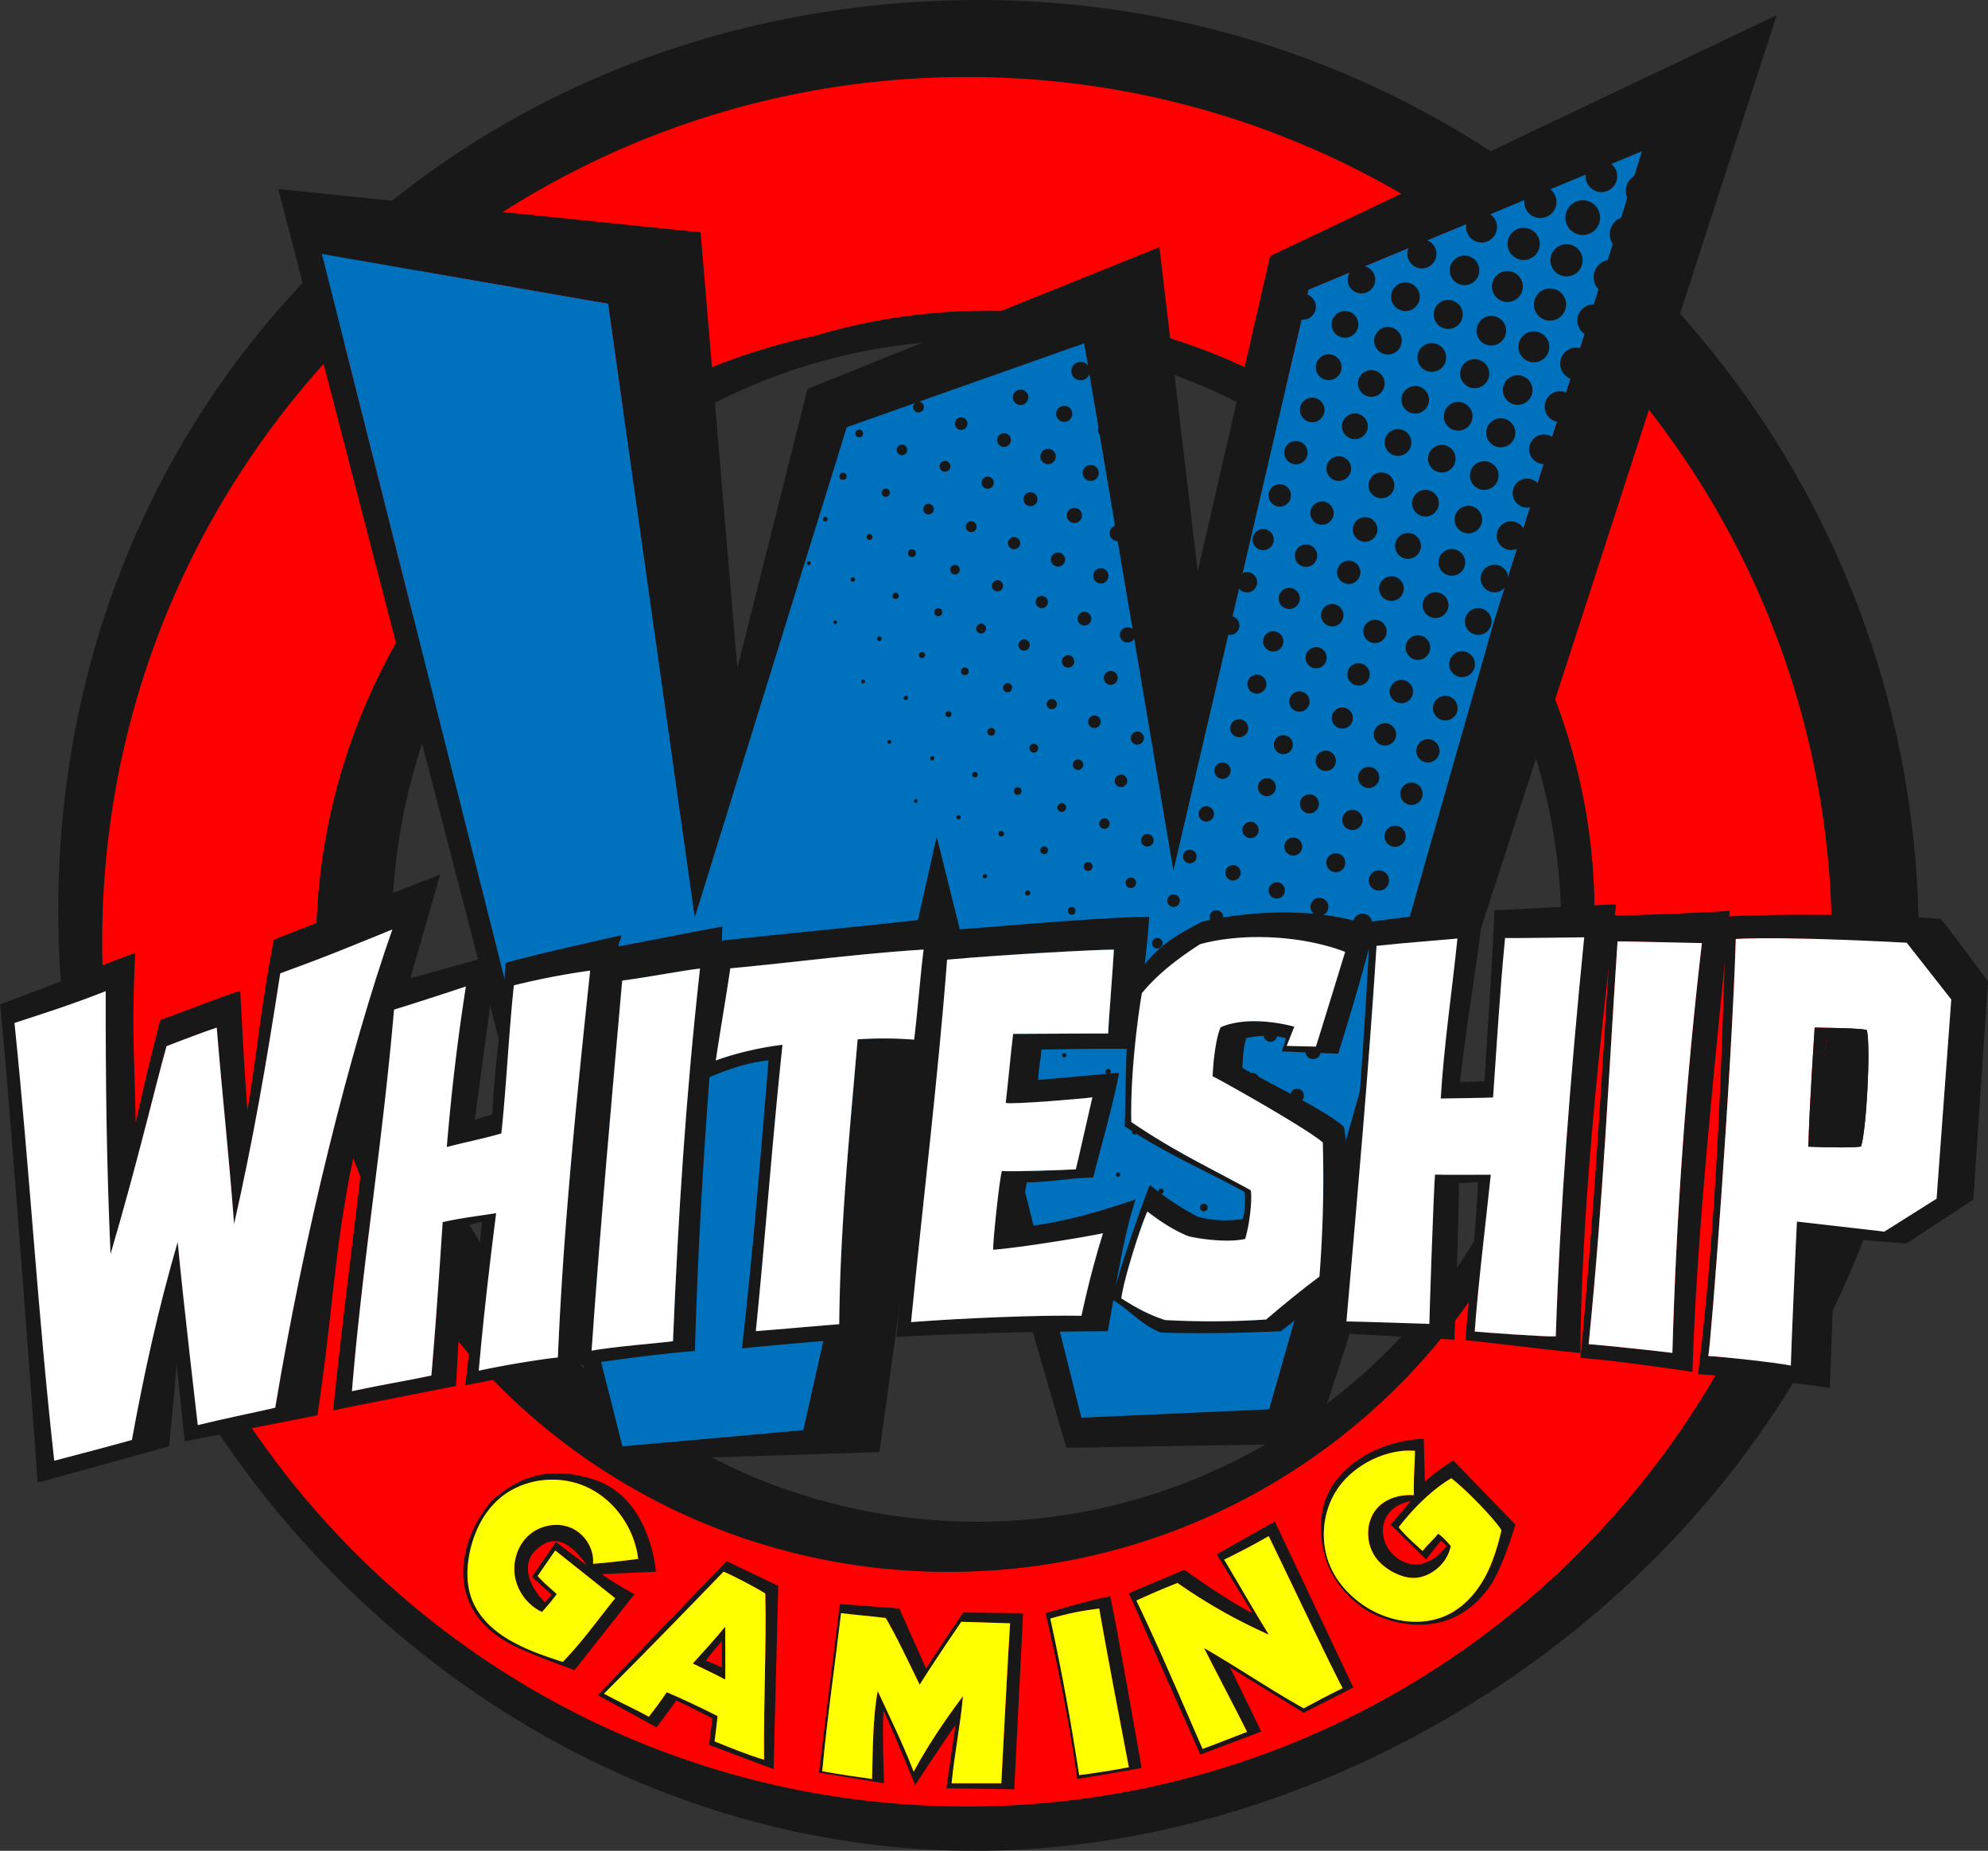 <svg xmlns="http://www.w3.org/2000/svg" viewBox="0 0 2500.8 2328.48"><rect x="0" y="0" width="2500.8" height="2328.48" fill="#333333" stroke="none"/><defs><style>.cls-1{fill:#181818;}.cls-2{fill:red;}.cls-3{fill:#0071bc;}.cls-4{fill:none;}.cls-5{fill:#fff;}.cls-6{fill:#ff0;}</style></defs><g id="Layer_2" data-name="Layer 2"><g id="Layer_1-2" data-name="Layer 1"><path class="cls-1" d="M1231.89,0C579.24,0,73.23,493.7,73.23,1146.35S624.31,2345.18,1255,2328.09c567.79-15.39,1158.66-493.7,1158.66-1146.35S1884.54,0,1231.89,0ZM1216.5,2272.69c-600.83,0-1087.88-487-1087.88-1087.87S615.67,96.94,1216.5,96.94,2304.38,584,2304.38,1184.82,1817.32,2272.69,1216.5,2272.69Z"/><path class="cls-2" d="M1216.5,96.94C615.67,96.94,128.62,584,128.62,1184.82S615.67,2272.69,1216.5,2272.69s1087.88-487,1087.88-1087.87S1817.32,96.94,1216.5,96.94Zm733.79,1336.18c-103.45,315.58-403.72,544.4-757,544.4-438.64,0-795.52-352.74-795.52-786.29,0-376.45,269.06-692,627.09-768.54a764.5,764.5,0,0,1,757.61,190.37,755.15,755.15,0,0,1,167.83,820.06Z"/><path class="cls-1" d="M1945.81,853.93A762.4,762.4,0,0,0,1243.43,391.1a764,764,0,0,0-218.58,31.59c-358,76.58-627.09,392.09-627.09,768.54,0,433.55,356.88,786.29,795.52,786.29,353.29,0,653.56-228.82,757-544.4a756.12,756.12,0,0,0-4.48-579.19ZM1484.18,1868.18a725,725,0,0,1-255.51,46.25c-272.94,0-511.64-151-638.55-374.69a744.52,744.52,0,0,1-97-368.51c0-409.79,330-743.2,735.51-743.2a725,725,0,0,1,239,40.28c281.48,98,486.21,364,496.15,678.87q.42,12,.4,24C1964.18,1490.28,1764.18,1763,1484.18,1868.18Z"/><path class="cls-1" d="M1597.7,322.21l-91,396.73-48.23-408-442.7,178.43L927.54,840.6,881.32,292.33,350.07,237.86,764.91,1837.73l341.4-10.85,76.4-553.16,158.67,547.82,311.78-5.22L2235,19.08ZM1596.46,1773l-236.14,10.56-182-731.12-167.87,746.81-227.52,20.41-378-1500.13,360,62.62,109,772.27,191.28-616.95L1363.85,432l112.23,663.67,170.14-731.19,419.29-174.14-186,591.12Z"/><polygon class="cls-3" points="2065.51 190.29 1879.49 781.41 1596.46 1772.99 1360.32 1783.55 1178.32 1052.42 1010.45 1799.24 782.93 1819.65 404.93 319.52 764.91 382.14 873.95 1154.41 1065.23 537.46 1363.85 431.95 1476.08 1095.62 1646.22 364.43 2065.51 190.29"/><circle class="cls-1" cx="1134.63" cy="566.05" r="6.64"/><circle class="cls-1" cx="1114.18" cy="619.84" r="5.15"/><circle class="cls-1" cx="1093.78" cy="675.59" r="3.65"/><circle class="cls-1" cx="1072.82" cy="729.1" r="2.73"/><circle class="cls-1" cx="1080.84" cy="545.38" r="4.83"/><circle class="cls-1" cx="1060.46" cy="599.21" r="4.55"/><circle class="cls-1" cx="1038.13" cy="653.16" r="2.96"/><circle class="cls-1" cx="1017.42" cy="708.4" r="2.43"/><circle class="cls-1" cx="1188.79" cy="586.63" r="6.79"/><circle class="cls-1" cx="1155.45" cy="512.1" r="6.79"/><circle class="cls-1" cx="1168.01" cy="640.51" r="6.66"/><circle class="cls-1" cx="1147.21" cy="695.95" r="4.91"/><circle class="cls-1" cx="1126.62" cy="749.65" r="3.92"/><circle class="cls-1" cx="1242.46" cy="607.22" r="7.68"/><circle class="cls-1" cx="1221.73" cy="662.63" r="6.83"/><circle class="cls-1" cx="1201.28" cy="716.71" r="6.03"/><circle class="cls-1" cx="1180.33" cy="770.22" r="5"/><circle class="cls-1" cx="1296.29" cy="628.06" r="8.78"/><circle class="cls-1" cx="1275.67" cy="683.3" r="7.65"/><circle class="cls-1" cx="1254.8" cy="736.99" r="7.01"/><circle class="cls-1" cx="1234.21" cy="790.79" r="6.19"/><circle class="cls-1" cx="1351.5" cy="648.43" r="9.55"/><circle class="cls-1" cx="1330.93" cy="703.96" r="8.91"/><circle class="cls-1" cx="1310.49" cy="757.4" r="7.71"/><circle class="cls-1" cx="1288.25" cy="811.53" r="7.12"/><circle class="cls-1" cx="1405.81" cy="670.86" r="9.99"/><circle class="cls-1" cx="1384.78" cy="724.45" r="9.64"/><circle class="cls-1" cx="1364.17" cy="778.32" r="8.64"/><circle class="cls-1" cx="1397.27" cy="852.89" r="8.75"/><circle class="cls-1" cx="1418.37" cy="798.75" r="9.64"/><circle class="cls-1" cx="1343.57" cy="832.11" r="7.79"/><circle class="cls-1" cx="1323.04" cy="885.86" r="6.46"/><circle class="cls-1" cx="1376.72" cy="908.01" r="7.9"/><circle class="cls-1" cx="1430.7" cy="928.61" r="8.26"/><circle class="cls-1" cx="1410.1" cy="982.4" r="7.9"/><circle class="cls-1" cx="1443.29" cy="1057.16" r="7.9"/><circle class="cls-1" cx="1476.28" cy="1133.18" r="7.9"/><circle class="cls-1" cx="1509.63" cy="1207.16" r="7.9"/><circle class="cls-1" cx="1542.54" cy="1281.96" r="7.9"/><circle class="cls-1" cx="1575.99" cy="1357.85" r="7.9"/><circle class="cls-1" cx="1611.04" cy="1431.86" r="7.9"/><circle class="cls-1" cx="1356.12" cy="961.99" r="6.62"/><circle class="cls-1" cx="1389.33" cy="1036.19" r="6.62"/><circle class="cls-1" cx="1422.51" cy="1110.67" r="6.62"/><circle class="cls-1" cx="1455.82" cy="1186.7" r="6.62"/><circle class="cls-1" cx="1488.88" cy="1261.09" r="6.62"/><circle class="cls-1" cx="1521.94" cy="1335.48" r="6.62"/><circle class="cls-1" cx="1555.25" cy="1411.39" r="6.62"/><circle class="cls-1" cx="1588.45" cy="1485.92" r="6.62"/><circle class="cls-1" cx="1300.51" cy="941.31" r="5.53"/><circle class="cls-1" cx="1335.62" cy="1015.9" r="5.53"/><circle class="cls-1" cx="1368.79" cy="1090.15" r="5.53"/><circle class="cls-1" cx="1401.69" cy="1165.91" r="5.53"/><circle class="cls-1" cx="1435.15" cy="1240.71" r="5.53"/><circle class="cls-1" cx="1468.22" cy="1315.1" r="5.53"/><circle class="cls-1" cx="1501.53" cy="1390.86" r="5.53"/><circle class="cls-1" cx="1534.86" cy="1465.38" r="5.53"/><circle class="cls-1" cx="1568.06" cy="1539.64" r="5.53"/><circle class="cls-1" cx="1246.9" cy="920.71" r="4.8"/><circle class="cls-1" cx="1280.18" cy="995.19" r="4.8"/><circle class="cls-1" cx="1313.47" cy="1069.72" r="4.8"/><circle class="cls-1" cx="1348.1" cy="1145.88" r="4.8"/><circle class="cls-1" cx="1381.3" cy="1219.9" r="4.8"/><circle class="cls-1" cx="1414.4" cy="1294.47" r="4.8"/><circle class="cls-1" cx="1447.67" cy="1370.22" r="4.8"/><circle class="cls-1" cx="1481.32" cy="1444.89" r="4.8"/><circle class="cls-1" cx="1514.34" cy="1519.19" r="4.8"/><circle class="cls-1" cx="1546.99" cy="1593.48" r="4.8"/><circle class="cls-1" cx="1193.06" cy="898.4" r="3.79"/><circle class="cls-1" cx="1226.45" cy="974.6" r="3.44"/><circle class="cls-1" cx="1259.55" cy="1048.94" r="3.49"/><circle class="cls-1" cx="1292.79" cy="1123.48" r="3.27"/><circle class="cls-1" cx="1325.88" cy="1199.32" r="3.27"/><circle class="cls-1" cx="1360.72" cy="1273.74" r="3.27"/><circle class="cls-1" cx="1393.91" cy="1348.12" r="3.27"/><circle class="cls-1" cx="1427.36" cy="1424.07" r="3.27"/><circle class="cls-1" cx="1460.46" cy="1498.64" r="3.27"/><circle class="cls-1" cx="1493.58" cy="1572.66" r="3.27"/><circle class="cls-1" cx="1526.83" cy="1649.05" r="3.27"/><circle class="cls-1" cx="1139.44" cy="877.99" r="2.69"/><circle class="cls-1" cx="1172.61" cy="954.02" r="2.69"/><circle class="cls-1" cx="1205.81" cy="1028.23" r="2.69"/><circle class="cls-1" cx="1239.01" cy="1102.44" r="2.69"/><circle class="cls-1" cx="1272.09" cy="1178.83" r="2.69"/><circle class="cls-1" cx="1305.47" cy="1253.31" r="2.69"/><circle class="cls-1" cx="1338.67" cy="1327.61" r="2.69"/><circle class="cls-1" cx="1373.3" cy="1403.57" r="2.69"/><circle class="cls-1" cx="1406.41" cy="1477.77" r="2.69"/><circle class="cls-1" cx="1439.6" cy="1552.34" r="2.69"/><circle class="cls-1" cx="1472.77" cy="1628.46" r="2.69"/><circle class="cls-1" cx="1085.74" cy="857.36" r="2.42"/><circle class="cls-1" cx="1118.79" cy="933.4" r="2.42"/><circle class="cls-1" cx="1151.93" cy="1007.7" r="2.42"/><circle class="cls-1" cx="1267.51" cy="865.24" r="5.72"/><circle class="cls-1" cx="1213.72" cy="844.64" r="4.81"/><circle class="cls-1" cx="1159.83" cy="824.14" r="3.81"/><circle class="cls-1" cx="1106.13" cy="803.54" r="2.9"/><circle class="cls-1" cx="1050.7" cy="782.92" r="2.26"/><circle class="cls-1" cx="1372.05" cy="595.02" r="10.09"/><circle class="cls-1" cx="1391.28" cy="541.03" r="10.09"/><circle class="cls-1" cx="1318.44" cy="574.33" r="9.69"/><circle class="cls-1" cx="1263.05" cy="553.61" r="8.64"/><circle class="cls-1" cx="1209.08" cy="532.95" r="7.94"/><circle class="cls-1" cx="1283.87" cy="499.89" r="9.71"/><circle class="cls-1" cx="1338.76" cy="520.67" r="10.15"/><circle class="cls-1" cx="1359.36" cy="466.86" r="11.64"/><circle class="cls-1" cx="2067.31" cy="240.21" r="22.19"/><circle class="cls-1" cx="1991" cy="273.83" r="21.83"/><circle class="cls-1" cx="2026.52" cy="348.69" r="21.83"/><circle class="cls-1" cx="1970.62" cy="327.49" r="20.26"/><circle class="cls-1" cx="1937.71" cy="254.07" r="20.26"/><circle class="cls-1" cx="2004.51" cy="403.26" r="20.26"/><circle class="cls-1" cx="1916.69" cy="306.83" r="20.25"/><circle class="cls-1" cx="1949.83" cy="383.13" r="20.25"/><circle class="cls-1" cx="1982.89" cy="457.55" r="20.25"/><circle class="cls-1" cx="1896.23" cy="360.49" r="19.42"/><circle class="cls-1" cx="1929.51" cy="436.39" r="19.42"/><circle class="cls-1" cx="1962.55" cy="511.59" r="19.42"/><circle class="cls-1" cx="1863.72" cy="285.67" r="19.42"/><circle class="cls-1" cx="1842.3" cy="340.16" r="18.61"/><circle class="cls-1" cx="1875.97" cy="416.06" r="18.61"/><circle class="cls-1" cx="1909.16" cy="490.72" r="18.61"/><circle class="cls-1" cx="1942.22" cy="565.24" r="18.61"/><circle class="cls-1" cx="1821.75" cy="395.61" r="18.27"/><circle class="cls-1" cx="1855.08" cy="470.13" r="18.27"/><circle class="cls-1" cx="1887.87" cy="544.51" r="18.27"/><circle class="cls-1" cx="1921.04" cy="620.41" r="18.27"/><circle class="cls-1" cx="1788.7" cy="319.44" r="18.27"/><circle class="cls-1" cx="1767.95" cy="373.33" r="18.03"/><circle class="cls-1" cx="1801.11" cy="449.77" r="18.03"/><circle class="cls-1" cx="1834.32" cy="523.75" r="18.03"/><circle class="cls-1" cx="1867.1" cy="598.28" r="18.03"/><circle class="cls-1" cx="1900.85" cy="673.96" r="18.03"/><circle class="cls-1" cx="1691.9" cy="408.11" r="16.79"/><circle class="cls-1" cx="1671.4" cy="462" r="16.24"/><circle class="cls-1" cx="1639.03" cy="385.94" r="16.24"/><circle class="cls-1" cx="1704.39" cy="536.31" r="16.24"/><circle class="cls-1" cx="1737.73" cy="610.66" r="16.24"/><circle class="cls-1" cx="1771.17" cy="686.81" r="16.24"/><circle class="cls-1" cx="1805.82" cy="761.32" r="16.24"/><circle class="cls-1" cx="1839.21" cy="835.62" r="16.24"/><circle class="cls-1" cx="1650.71" cy="515.7" r="15.51"/><circle class="cls-1" cx="1684.08" cy="589.54" r="15.51"/><circle class="cls-1" cx="1717.24" cy="666.12" r="15.51"/><circle class="cls-1" cx="1750.32" cy="740.5" r="15.51"/><circle class="cls-1" cx="1783.66" cy="814.71" r="15.51"/><circle class="cls-1" cx="1818.1" cy="890.92" r="15.51"/><circle class="cls-1" cx="1630.21" cy="569.49" r="14.69"/><circle class="cls-1" cx="1663.01" cy="645.55" r="14.69"/><circle class="cls-1" cx="1696.58" cy="720.03" r="14.69"/><circle class="cls-1" cx="1729.65" cy="794.41" r="14.69"/><circle class="cls-1" cx="1762.83" cy="870.08" r="14.69"/><circle class="cls-1" cx="1796.21" cy="944.65" r="14.69"/><circle class="cls-1" cx="1609.89" cy="623.29" r="14.11"/><circle class="cls-1" cx="1642.89" cy="699.07" r="14.11"/><circle class="cls-1" cx="1675.89" cy="774" r="14.11"/><circle class="cls-1" cx="1708.98" cy="848.45" r="14.11"/><circle class="cls-1" cx="1742.16" cy="923.93" r="14.11"/><circle class="cls-1" cx="1775.54" cy="998.68" r="14.11"/><circle class="cls-1" cx="1588.99" cy="678.9" r="13.32"/><circle class="cls-1" cx="1621.82" cy="752.92" r="13.32"/><circle class="cls-1" cx="1601.59" cy="806.9" r="12.79"/><circle class="cls-1" cx="1634.63" cy="882.61" r="12.79"/><circle class="cls-1" cx="1667.68" cy="957.18" r="12.79"/><circle class="cls-1" cx="1701.29" cy="1031.57" r="12.79"/><circle class="cls-1" cx="1734.6" cy="1107.74" r="12.79"/><circle class="cls-1" cx="1568.66" cy="732.56" r="12.79"/><circle class="cls-1" cx="1581.08" cy="860.7" r="11.97"/><circle class="cls-1" cx="1614.39" cy="936.86" r="11.97"/><circle class="cls-1" cx="1647.17" cy="1011.38" r="11.97"/><circle class="cls-1" cx="1680.38" cy="1085.36" r="11.97"/><circle class="cls-1" cx="1714.1" cy="1161.4" r="11.97"/><circle class="cls-1" cx="1547.19" cy="786.84" r="11.97"/><circle class="cls-1" cx="1558.82" cy="916.19" r="11.33"/><circle class="cls-1" cx="1593.66" cy="990.34" r="11.33"/><circle class="cls-1" cx="1626.85" cy="1065.13" r="11.33"/><circle class="cls-1" cx="1659.75" cy="1140.88" r="11.33"/><circle class="cls-1" cx="1693.23" cy="1215.14" r="11.33"/><circle class="cls-1" cx="1537.86" cy="969.62" r="10.24"/><circle class="cls-1" cx="1573.11" cy="1044.18" r="10.24"/><circle class="cls-1" cx="1606.15" cy="1120.2" r="10.24"/><circle class="cls-1" cx="1639.21" cy="1194.59" r="10.24"/><circle class="cls-1" cx="1672.54" cy="1268.98" r="10.24"/><circle class="cls-1" cx="1517.44" cy="1023.97" r="9.68"/><circle class="cls-1" cx="1551.06" cy="1098.09" r="9.68"/><circle class="cls-1" cx="1585.32" cy="1173.76" r="9.68"/><circle class="cls-1" cx="1618.39" cy="1248.15" r="9.68"/><circle class="cls-1" cx="1651.72" cy="1322.81" r="9.68"/><circle class="cls-1" cx="1496.72" cy="1077.58" r="8.59"/><circle class="cls-1" cx="1530.18" cy="1153.75" r="8.59"/><circle class="cls-1" cx="1563.25" cy="1228" r="8.59"/><circle class="cls-1" cx="1598.09" cy="1302.14" r="8.59"/><circle class="cls-1" cx="1631.67" cy="1378.31" r="8.59"/><circle class="cls-1" cx="1655.56" cy="827.5" r="13.32"/><circle class="cls-1" cx="1688.55" cy="903.34" r="13.32"/><circle class="cls-1" cx="1721.75" cy="978.1" r="13.32"/><circle class="cls-1" cx="1754.95" cy="1052.12" r="13.32"/><circle class="cls-1" cx="1725.05" cy="482.42" r="16.79"/><circle class="cls-1" cx="1758.62" cy="556.73" r="16.79"/><circle class="cls-1" cx="1793.15" cy="633.05" r="16.79"/><circle class="cls-1" cx="1826.35" cy="707.52" r="16.79"/><circle class="cls-1" cx="1859.54" cy="781.91" r="16.79"/><circle class="cls-1" cx="1745.97" cy="428.72" r="17.34"/><circle class="cls-1" cx="1780.26" cy="502.99" r="17.34"/><circle class="cls-1" cx="1813.7" cy="577.11" r="17.34"/><circle class="cls-1" cx="1847.1" cy="653.68" r="17.34"/><circle class="cls-1" cx="1879.99" cy="727.79" r="17.34"/><circle class="cls-1" cx="1712.58" cy="351.86" r="17.34"/><circle class="cls-1" cx="2014.44" cy="221.77" r="19.87"/><circle class="cls-1" cx="2046.92" cy="294.64" r="22"/><path class="cls-4" d="M2329.92,1430.69c-11.26,2.66-37,2.09-46,2.11L2297.31,1309c10.51-.51,22.88-.8,33,.18.64.06,1.29.14,1.91.22.92.1,1.81.23,2.67.36l1.63.28c.54.09,1.05.19,1.53.29C2338.44,1336.73,2336.24,1409.55,2329.92,1430.69Z"/><path class="cls-4" d="M2329.92,1430.69c-11.26,2.66-37,2.09-46,2.11L2297.31,1309c10.51-.51,22.88-.8,33,.18.64.06,1.29.14,1.91.22.92.1,1.81.23,2.67.36l1.63.28c.54.09,1.05.19,1.53.29C2338.44,1336.73,2336.24,1409.55,2329.92,1430.69Z"/><path class="cls-1" d="M352.54,1224.55C335,1338.83,318,1436.26,294.47,1539.91c-6.73-88.45-14-153-21.84-247-14,4.48-50.7,18.4-63.15,23.33-16,57.69-35.14,141-70.44,261.6-5-114-6.26-215.46-6.06-330.83-49.32,19.13-74.46,26.76-114.76,40,19.89,193.84,28.83,360.22,50,550.76,0,0,67.92-17.71,97.68-26.1,16-87.24,33.17-164.83,57.6-249.1,7.27,76.93,25.27,230.41,25.27,230.41,32-7.84,66.89-14.93,97.45-21.89,36-217,93.77-449.46,147.35-601.7C431.26,1194.57,410.55,1203.54,352.54,1224.55Zm293.82,15.12C639.91,1300,637,1366.4,630.62,1426c-21.07,6.28-45.27,11-68.63,17.11,5.89-70.1,13.43-133.87,24-202-21,7.11-69.61,22.82-90.4,29.17-14.14,165.92-39.92,320.38-52.92,480.07,40-8.59,64.94-12.37,99.91-19.76,6-69,10.11-131.79,14.26-193,25.3-5.66,44.23-7.52,67.23-11.28C616,1590.76,607.8,1660,602.27,1724.48c35.81-7.73,81.31-14.84,99.51-16.64,6.89-163.41,23.14-321.9,40.59-486.69A915.31,915.31,0,0,0,646.36,1239.67Zm136.31-6c-13.63,154.09-26.79,299.65-38.56,465.7,24.42-5.08,95.34-10.62,102.43-12,6.7-160.67,16.36-310.11,34-468.8C858.07,1221,817.51,1229.13,782.67,1233.7Zm136-15.45c-6.07,41.26-12.15,74.65-18.24,115.92,26.38-9.71,59.54-17,83.9-19.7-13.09,122.94-21.31,238.42-33.53,360.26,36.53-2.91,68.37-5.82,104.91-8.74,1.14-122.4,12.76-237.35,23.1-358.38a479.82,479.82,0,0,1,71.12.41c4.49-36.74,7.42-76.64,11.91-113.39C1079.31,1199.88,993.58,1211.41,918.69,1218.25Zm475.36,82c.62-17.12,5.94-81.17,7.23-105.62-19.8,0-134,5.87-209.86,12.67-11.39,149.08-29.85,299.57-45.32,456,69-5.32,162.4-8.94,214.36-8,9.45-44,19.31-79,27.07-103.78-27.88,5.77-104.45,18-138.06,20.81-.89-7.64,8.08-91.41,10.93-99.15,8.48,1.2,78.54-1.17,93-2.11,1.09-3.49,17.83-78.34,20.79-90.58-7.71,1.43-102.87,9.46-109,7,3.16-27.2,6.31-62.28,9.31-86.8C1316.55,1300.62,1371.93,1300.1,1394.05,1300.25Zm131.32,53.81c.86-20.17,4.38-49.21,10.12-61.66,38.21-16.77,92.69-.7,92.69-.7l-9.58,24.15,36.76.91c12.69-40.68,31.83-102.91,36.77-119.2-54.42-20.81-128.83-24.41-182.61-9.62-23.37,15.23-50.9,34.56-73.08,61.6-4.74,27.12-14.71,100.83-13.31,162.1,54.63,37.13,94.87,55.47,150.2,85.8,2.11,10.14-1,41.65-7,61.27-17.57,4.19-48.84,1.74-70.8-3.26-24.79-9.17-52.18-31.28-52.18-31.28-9.88,22.11-30.36,87.73-32.77,109.37,3.43,2.15,12.14,7.69,22.51,13.31a206.79,206.79,0,0,0,32.41,13.89c19.29,1.07,39.62,1.65,60.93,1.59,23.28-.06,45.45-.89,66.35-2.28,14.62-12.37,40-33.91,67-53.9a1595.46,1595.46,0,0,0,4.21-168.84C1643,1419.18,1536.69,1359.46,1525.37,1354.06Zm368-173.92c-6.74,68.53-10.69,138.93-15.11,200.6-9.41.59-60.11,1.13-65.81,1.31,3.82-66.26,14.22-135.45,21-201.28-22.88,2.14-67.78,5.49-101.77,9.22-9.59,151.56-23.48,308-37.87,472.49,7.52-.06,98.11,2.8,104.31,3.17-.12-4.91,5.6-176.18,7.2-187.91,6.82.47,59.61.25,70.07.16-6.87,65.41-15.31,132.39-20.24,197.29,10.15,1.06,90.44,6.94,102,6.1,5.43-162.17,18.15-324.72,35.76-502.06C1985.15,1179.23,1901.92,1180.52,1893.38,1180.14ZM352.54,1224.55C335,1338.83,318,1436.26,294.47,1539.91c-6.73-88.45-14-153-21.84-247-14,4.48-50.7,18.4-63.15,23.33-16,57.69-35.14,141-70.44,261.6-5-114-6.26-215.46-6.06-330.83-49.32,19.13-74.46,26.76-114.76,40,19.89,193.84,28.83,360.22,50,550.76,0,0,67.92-17.71,97.68-26.1,16-87.24,33.17-164.83,57.6-249.1,7.27,76.93,25.27,230.41,25.27,230.41,32-7.84,66.89-14.93,97.45-21.89,36-217,93.77-449.46,147.35-601.7C431.26,1194.57,410.55,1203.54,352.54,1224.55Zm293.82,15.12C639.91,1300,637,1366.4,630.62,1426c-21.07,6.28-45.27,11-68.63,17.11,5.89-70.1,13.43-133.87,24-202-21,7.11-69.61,22.82-90.4,29.17-14.14,165.92-39.92,320.38-52.92,480.07,40-8.59,64.94-12.37,99.91-19.76,6-69,10.11-131.79,14.26-193,25.3-5.66,44.23-7.52,67.23-11.28C616,1590.76,607.8,1660,602.27,1724.48c35.81-7.73,81.31-14.84,99.51-16.64,6.89-163.41,23.14-321.9,40.59-486.69A915.31,915.31,0,0,0,646.36,1239.67Zm136.31-6c-13.63,154.09-26.79,299.65-38.56,465.7,24.42-5.08,95.34-10.62,102.43-12,6.7-160.67,16.36-310.11,34-468.8C858.07,1221,817.51,1229.13,782.67,1233.7Zm136-15.45c-6.07,41.26-12.15,74.65-18.24,115.92,26.38-9.71,59.54-17,83.9-19.7-13.09,122.94-21.31,238.42-33.53,360.26,36.53-2.91,68.37-5.82,104.91-8.74,1.14-122.4,12.76-237.35,23.1-358.38a479.82,479.82,0,0,1,71.12.41c4.49-36.74,7.42-76.64,11.91-113.39C1079.31,1199.88,993.58,1211.41,918.69,1218.25Zm475.36,82c.62-17.12,5.94-81.17,7.23-105.62-19.8,0-134,5.87-209.86,12.67-11.39,149.08-29.85,299.57-45.32,456,69-5.32,162.4-8.94,214.36-8,9.45-44,19.31-79,27.07-103.78-27.88,5.77-104.45,18-138.06,20.81-.89-7.64,8.08-91.41,10.93-99.15,8.48,1.2,78.54-1.17,93-2.11,1.09-3.49,17.83-78.34,20.79-90.58-7.71,1.43-102.87,9.46-109,7,3.16-27.2,6.31-62.28,9.31-86.8C1316.55,1300.62,1371.93,1300.1,1394.05,1300.25Zm131.32,53.81c.86-20.17,4.38-49.21,10.12-61.66,38.21-16.77,92.69-.7,92.69-.7l-9.58,24.15,36.76.91c12.69-40.68,31.83-102.91,36.77-119.2-54.42-20.81-128.83-24.41-182.61-9.62-23.37,15.23-50.9,34.56-73.08,61.6-4.74,27.12-14.71,100.83-13.31,162.1,54.63,37.13,94.87,55.47,150.2,85.8,2.11,10.14-1,41.65-7,61.27-17.57,4.19-48.84,1.74-70.8-3.26-24.79-9.17-52.18-31.28-52.18-31.28-9.88,22.11-30.36,87.73-32.77,109.37,3.43,2.15,12.14,7.69,22.51,13.31a206.79,206.79,0,0,0,32.41,13.89c19.29,1.07,39.62,1.65,60.93,1.59,23.28-.06,45.45-.89,66.35-2.28,14.62-12.37,40-33.91,67-53.9a1595.46,1595.46,0,0,0,4.21-168.84C1643,1419.18,1536.69,1359.46,1525.37,1354.06Zm368-173.92c-6.74,68.53-10.69,138.93-15.11,200.6-9.41.59-60.11,1.13-65.81,1.31,3.82-66.26,14.22-135.45,21-201.28-22.88,2.14-67.78,5.49-101.77,9.22-9.59,151.56-23.48,308-37.87,472.49,7.52-.06,98.11,2.8,104.31,3.17-.12-4.91,5.6-176.18,7.2-187.91,6.82.47,59.61.25,70.07.16-6.87,65.41-15.31,132.39-20.24,197.29,10.15,1.06,90.44,6.94,102,6.1,5.43-162.17,18.15-324.72,35.76-502.06C1985.15,1179.23,1901.92,1180.52,1893.38,1180.14Z"/><path class="cls-1" d="M1879.84,1145.16c-2.37,67-8.62,147.6-12.31,215.16,0,0-29.22,1-30.89,1.16,7.34-68.2,21.38-149.43,29.52-217.61-44.21,3.43-102.23,10.1-140.56,15.67q-.15,3-.32,6c-61.69-23.87-148.16-20.93-213.37-5.93-28.48,15.36-50.12,26.45-71.88,53.49,3-26.27,4.13-38,5.55-59.64-65.74.44-211.43,14.43-251,16.57.62-5.72.85-11.93,1.37-17.26-87.81,10.73-208.68,21.65-288,30.66.41-4.23.39-13.69.79-17.66-49.65,8.8-104.7,20.44-130.72,24.8.63-7.77,2.89-6.19,3.52-13.87-33.68,7.53-118.66,26.64-145.67,34.89C633,1272.37,621.8,1340,619.4,1402.13c-22.07,6.29-26.85,8.45-22.07,6.29,9.28-69.45,19.22-141.59,27.59-207.79l-108.74,30.09,37.62-130.61-209.26,82.06c-15.85,81.58-19.52,130-33.24,215.25-4.79-64.81-5.72-89.71-9.17-151-16.48,5.17-88.28,32.7-100.53,36.93-17.75,69.46-14.37,56.95-31,129.23-1.6-91.38-5.21-119.51-.43-214-49.38,18.91-133.45,51.88-170.15,65,6.19,49.3,36,438.51,47.22,601.67,11.44-3,153.17-42.08,165.32-45.68,0,0,6.47-59.46,9.54-104.08.28,3,10.3,97.93,10.3,97.93l166.86-32.83c24.11-158.59,21.26-247.81,65.65-406.22-15.77,153.72-30.48,250.52-45.82,400.07,16-3.59,135.79-27,154.57-30.78,3.5-63.5,7.61-138.1,13.11-201.83,7.4-.88,7.77-3.12,19.48-4.51-6.31,65.83-12.62,137.15-21,205.65,42.58-8.69,105.24-20.19,145.26-25.28,0-.11,0-.2,0-.31h0c43.08-6.71,101.06-14.33,143.65-17.76,3.17-111.65,9.54-229.38,18.33-344.46,24.59-10.21,47.89-18.4,74.25-21.12-9.64,118.68-19.77,243-33.42,362.44,30.38-3.49,118.17-10.7,160.71-14.36,4.13-121.13,13.83-238.54,24.93-358.54,20-3.57,22.51-5.63,42.87-3-11.16,120-21.79,245.79-34.29,361.56,79.52-4.86,185.62-7,266-7.35,9.11-49.47,19.12-118.23,34.88-165.67-27.42,8.8-81,27.86-142.87,34.7.87-21,2-35.09,6.11-56.24,32.13-.62,52.23-5.34,83.68-6.19,5.91-25.93,25.58-93.22,32.42-131.85,0,0-92.84,8.54-101.83,9.12,1.25-20,2.36-19.2,4.18-38.18,39-.63,66.71-1.16,107.27-.93-1.49,30.15-1.55,62.79-2.51,97.41,52.17,35,105.19,57.29,150.69,82.72,1.18,7.61.71,25.84-2.28,34-20.68,3-40.77,1.8-56.93-3.08a349.6,349.6,0,0,1-60-40c-12.48,32.81-41.47,114.24-46.73,144.69,20,11.56,36.68,32.25,60.79,41.16,55.71,1.73,100.36.49,150.6-1.63,7.55-5,60.09-47,77.89-70.27,6.14-61.52,10-141.83,1.74-186.47-18.44-19.89-127.47-72.19-127.72-75,.59-15.82,1.7-27.65,5-37.28,15.36-2.94,34-4.26,49.58.35-.37,4.4-4,11.57-5,16.71,12.62.17,51.47,2.3,70.86,2.67,13.28-42.21,27.25-89,38.73-132.38-8.46,152.64-19.87,320.18-41.58,484.22,45,2,105.33,5.48,149,8.14,2.71-62.5,4.68-135.68,5.91-196.94l23.85-1.29c-3.09,65.13-10.51,135.24-16,198.8,43.86,4.36,100.07,11.85,144.74,16.13,1.5-179.43,23.54-386,45-564.42C2025.62,1137.62,1890.07,1145.21,1879.84,1145.16ZM346.23,1771.05c-30.56,7-65.47,14-97.45,21.89,0,0-18-153.48-25.27-230.41-24.43,84.27-41.6,161.86-57.6,249.1-29.76,8.39-97.68,26.1-97.68,26.1-21.18-190.54-30.12-356.92-50-550.76,40.3-13.23,65.44-20.86,114.76-40-.2,115.37,1.1,216.85,6.06,330.83,35.3-120.65,54.44-203.91,70.44-261.6,12.45-4.93,49.12-18.85,63.15-23.33,7.82,94.06,15.11,158.58,21.84,247C318,1436.26,335,1338.83,352.54,1224.55c58-21,78.72-30,141-55.2C440,1321.59,382.25,1554.08,346.23,1771.05Zm355.55-63.21c-18.2,1.8-63.7,8.91-99.51,16.64,5.53-64.52,13.68-133.72,21.85-198.21-23,3.76-41.93,5.62-67.23,11.28-4.15,61.17-8.26,124-14.26,193-35,7.39-59.86,11.17-99.91,19.76,13-159.69,38.78-314.15,52.92-480.07,20.79-6.35,69.35-22.06,90.4-29.17-10.62,68.16-18.16,131.93-24,202,23.36-6.14,47.56-10.83,68.63-17.11,6.37-59.55,9.29-125.93,15.74-186.28a915.31,915.31,0,0,1,96-18.52C724.92,1385.94,708.67,1544.43,701.78,1707.84Zm144.76-20.48c-7.09,1.42-78,7-102.43,12,11.77-166.05,24.93-311.61,38.56-465.7,34.84-4.57,75.4-12.69,97.9-15.14C862.9,1377.25,853.24,1526.69,846.54,1687.36ZM1150,1308a479.82,479.82,0,0,0-71.12-.41c-10.34,121-22,236-23.1,358.38-36.54,2.92-68.38,5.83-104.91,8.74,12.22-121.84,20.44-237.32,33.53-360.26-24.36,2.74-57.52,10-83.9,19.7,6.09-41.27,12.17-74.66,18.24-115.92,74.89-6.84,160.62-18.37,243.17-23.62C1157.37,1231.38,1154.44,1271.28,1150,1308Zm244.1-7.77c-22.12-.15-77.5.37-119.59.49-3,24.52-6.15,59.6-9.31,86.8,6.17,2.42,101.33-5.61,109-7-3,12.24-19.7,87.09-20.79,90.58-14.46.94-84.52,3.31-93,2.11-2.85,7.74-11.82,91.51-10.93,99.15,33.61-2.8,110.18-15,138.06-20.81-7.76,24.75-17.62,59.79-27.07,103.78-52-.91-145.35,2.71-214.36,8,15.47-156.47,33.93-307,45.32-456,75.83-6.8,190.06-12.67,209.86-12.67C1400,1219.08,1394.67,1283.13,1394.05,1300.25Zm261.31,16.51-36.76-.91,9.58-24.15s-54.48-16.07-92.69.7c-5.74,12.45-9.26,41.49-10.12,61.66,11.32,5.4,117.65,65.12,138.65,83.25a1595.46,1595.46,0,0,1-4.21,168.84c-27,20-52.41,41.53-67,53.9-20.9,1.39-43.07,2.22-66.35,2.28-21.31.06-41.64-.52-60.93-1.59a206.79,206.79,0,0,1-32.41-13.89c-10.37-5.62-19.08-11.16-22.51-13.31,2.41-21.64,22.89-87.26,32.77-109.37,0,0,27.39,22.11,52.18,31.28,22,5,53.23,7.45,70.8,3.26,6-19.62,9.11-51.13,7-61.27-55.33-30.33-95.57-48.67-150.2-85.8-1.4-61.27,8.57-135,13.31-162.1,22.18-27,49.71-46.37,73.08-61.6,53.78-14.79,128.19-11.19,182.61,9.62C1687.19,1213.85,1668.05,1276.08,1655.36,1316.76Zm301.73,364.53c-11.53.84-91.82-5-102-6.1,4.93-64.9,13.37-131.88,20.24-197.29-10.46.09-63.25.31-70.07-.16-1.6,11.73-7.32,183-7.2,187.91-6.2-.37-96.79-3.23-104.31-3.17,14.39-164.44,28.28-320.93,37.87-472.49,34-3.73,78.89-7.08,101.77-9.22-6.74,65.83-17.14,135-21,201.28,5.7-.18,56.4-.72,65.81-1.31,4.42-61.67,8.37-132.07,15.11-200.6,8.54.38,91.77-.91,99.47-.91C1975.24,1356.57,1962.52,1519.12,1957.09,1681.29Z"/><path class="cls-1" d="M2027.55,1151.39c-10.8,175.36-22.49,382.16-39.5,557,42.06,2.67,141.88,17.64,140.94,17.52,5.59-181.71,29.56-399.19,47-580C2149,1148,2053.19,1152.26,2027.55,1151.39Zm76.22,550.75c-6.83-1.27-98.11-10.91-105.34-11,18.71-185.8,25-338,36.38-506.78,18.63,0,85.6,1.94,106.09,2.13C2120.88,1357.63,2108.56,1530.57,2103.77,1702.14Z"/><path class="cls-4" d="M2329.92,1430.69c-11.26,2.66-37,2.09-46,2.11L2297.31,1309c10.51-.51,22.88-.8,33,.18.64.06,1.29.14,1.91.22.92.1,1.81.23,2.67.36l1.63.28c.54.09,1.05.19,1.53.29C2338.44,1336.73,2336.24,1409.55,2329.92,1430.69Z"/><path class="cls-1" d="M2441.3,1156.18c-54.89-5.89-229.49-7.09-270.13-2.73-5.4,189.67-11.71,386.36-35.05,575.42,45.57,2.72,121,10.26,165.66,17.31,2.71-66.46,4.59-122.16,6.16-189.25,32.49,3.19,90.28,7.53,90.28,7.53l84.14-55.26,18.44-274.37S2449.59,1164.77,2441.3,1156.18Zm-5.19,351.92-65.69,41.38s-88.28-10-109.94-12.59c-1.23,21.44-7.59,169.14-7.68,181.11-20.9-4.08-87-11.19-103.82-12,3.56-18.14,29.25-354.43,34.55-524.69,68.59-3.57,215,4.74,215,4.74l56.06,71.39Z"/><path class="cls-5" d="M493.58,1169.35c-53.58,152.24-111.33,384.73-147.35,601.7-30.56,7-65.47,14-97.45,21.89,0,0-18-153.48-25.27-230.41-24.43,84.27-41.6,161.86-57.6,249.1-29.76,8.39-97.68,26.1-97.68,26.1-21.18-190.54-30.12-356.92-50-550.76,40.3-13.23,65.44-20.86,114.76-40-.2,115.37,1.1,216.85,6.06,330.83,35.3-120.65,54.44-203.91,70.44-261.6,12.45-4.93,49.12-18.85,63.15-23.33,7.82,94.06,15.11,158.58,21.84,247C318,1436.26,335,1338.83,352.54,1224.55,410.55,1203.54,431.26,1194.57,493.58,1169.35Z"/><path class="cls-5" d="M742.37,1221.15c-17.45,164.79-33.7,323.28-40.59,486.69-18.2,1.8-63.7,8.91-99.51,16.64,5.53-64.52,13.68-133.72,21.85-198.21-23,3.76-41.93,5.62-67.23,11.28-4.15,61.17-8.26,124-14.26,193-35,7.39-59.86,11.17-99.91,19.76,13-159.69,38.78-314.15,52.92-480.07,20.79-6.35,69.35-22.06,90.4-29.17-10.62,68.16-18.16,131.93-24,202,23.36-6.14,47.56-10.83,68.63-17.11,6.37-59.55,9.29-125.93,15.74-186.28A915.31,915.31,0,0,1,742.37,1221.15Z"/><path class="cls-5" d="M880.57,1218.56c-17.67,158.69-27.33,308.13-34,468.8-7.09,1.42-78,7-102.43,12,11.77-166.05,24.93-311.61,38.56-465.7C817.51,1229.13,858.07,1221,880.57,1218.56Z"/><path class="cls-5" d="M1274.46,1300.74c-3,24.52-6.15,59.6-9.31,86.8,6.17,2.42,101.33-5.61,109-7-3,12.24-19.7,87.09-20.79,90.58-14.46.94-84.52,3.31-93,2.11-2.85,7.74-11.82,91.51-10.93,99.15,33.61-2.8,110.18-15,138.06-20.81-7.76,24.75-17.62,59.79-27.07,103.78-52-.91-145.35,2.71-214.36,8,15.47-156.47,33.93-307,45.32-456,75.83-6.8,190.06-12.67,209.86-12.67-1.29,24.45-6.61,88.5-7.23,105.62C1371.93,1300.1,1316.55,1300.62,1274.46,1300.74Z"/><path class="cls-5" d="M1161.86,1194.63c-4.49,36.75-7.42,76.65-11.91,113.39a479.82,479.82,0,0,0-71.12-.41c-10.34,121-22,236-23.1,358.38-36.54,2.92-68.38,5.83-104.91,8.74,12.22-121.84,20.44-237.32,33.53-360.26-24.36,2.74-57.52,10-83.9,19.7,6.09-41.27,12.17-74.66,18.24-115.92C993.58,1211.41,1079.31,1199.88,1161.86,1194.63Z"/><path class="cls-5" d="M1664,1437.31a1595.46,1595.46,0,0,1-4.21,168.84c-27,20-52.41,41.53-67,53.9-20.9,1.39-43.07,2.22-66.35,2.28-21.31.06-41.64-.52-60.93-1.59a206.79,206.79,0,0,1-32.41-13.89c-10.37-5.62-19.08-11.16-22.51-13.31,2.41-21.64,22.89-87.26,32.77-109.37,0,0,27.39,22.11,52.18,31.28,22,5,53.23,7.45,70.8,3.26,6-19.62,9.11-51.13,7-61.27-55.33-30.33-95.57-48.67-150.2-85.8-1.4-61.27,8.57-135,13.31-162.1,22.18-27,49.71-46.37,73.08-61.6,53.78-14.79,128.19-11.19,182.61,9.62-4.94,16.29-24.08,78.52-36.77,119.2l-36.76-.91,9.58-24.15s-54.48-16.07-92.69.7c-5.74,12.45-9.26,41.49-10.12,61.66C1536.69,1359.46,1643,1419.18,1664,1437.31Z"/><path class="cls-5" d="M1992.85,1179.23c-17.61,177.34-30.33,339.89-35.76,502.06-11.53.84-91.82-5-102-6.1,4.93-64.9,13.37-131.88,20.24-197.29-10.46.09-63.25.31-70.07-.16-1.6,11.73-7.32,183-7.2,187.91-6.2-.37-96.79-3.23-104.31-3.17,14.39-164.44,28.28-320.93,37.87-472.49,34-3.73,78.89-7.08,101.77-9.22-6.74,65.83-17.14,135-21,201.28,5.7-.18,56.4-.72,65.81-1.31,4.42-61.67,8.37-132.07,15.11-200.6C1901.92,1180.52,1985.15,1179.23,1992.85,1179.23Z"/><path class="cls-5" d="M2140.9,1186.45c-20,171.18-32.34,344.12-37.13,515.69-6.83-1.27-98.11-10.91-105.34-11,18.71-185.8,25-338,36.38-506.78C2053.44,1184.34,2120.41,1186.26,2140.9,1186.45Z"/><path class="cls-5" d="M2398.53,1186.05s-146.41-8.31-215-4.74c-5.3,170.26-31,506.55-34.55,524.69,16.87.81,82.92,7.92,103.82,12,.09-12,6.45-159.67,7.68-181.11,21.66,2.54,109.94,12.59,109.94,12.59l65.69-41.38,18.48-250.66Zm-57.3,256c-2.36,2.14-42.36,1.65-66.37.55,1-47.85,7.4-141.87,7.9-149.85,3.15.32,63.58.43,65.73,3.52C2353.4,1319.56,2347.8,1420.75,2341.23,1442.06Z"/><path class="cls-1" d="M2348.49,1296.28c-2.15-3.09-62.58-3.2-65.73-3.52-.5,8-6.91,102-7.9,149.85,24,1.1,64,1.59,66.37-.55C2347.8,1420.75,2353.4,1319.56,2348.49,1296.28Zm-18.57,134.41c-11.26,2.66-37,2.09-46,2.11L2297.31,1309c10.51-.51,22.88-.8,33,.18.64.06,1.29.14,1.91.22.92.1,1.81.23,2.67.36.56.08,1.11.17,1.63.28s1.05.19,1.53.29C2338.44,1336.73,2336.24,1409.55,2329.92,1430.69Z"/><path class="cls-4" d="M2329.92,1430.69c-11.26,2.66-37,2.09-46,2.11L2297.31,1309c10.51-.51,22.88-.8,33,.18.64.06,1.29.14,1.91.22.92.1,1.81.23,2.67.36l1.63.28c.54.09,1.05.19,1.53.29C2338.44,1336.73,2336.24,1409.55,2329.92,1430.69Z"/><path class="cls-5" d="M1739.94,1969.27c-.94-.78-1.86-1.6-2.72-2.44C1738.08,1967.66,1739,1968.47,1739.94,1969.27Z"/><path class="cls-1" d="M1739.94,1969.27c-.94-.8-1.86-1.61-2.72-2.44C1738.08,1967.67,1739,1968.49,1739.94,1969.27Z"/><path class="cls-1" d="M1827.94,1837.19s-25.16,16.93-35.56,26.68c-.31-11.56-1.37-53.69-1.37-53.69s-73.5,0-113.71,57.06c-27.16,40-12.56,91.19-3.91,108.43a124.1,124.1,0,0,0,38,44.8c24.27,19.85,113.93,53.16,166.52-30.42,15.73-27.7,28.33-72.08,28.33-72.08Zm55.84,107.22c-1.84,6.35-3.89,12.65-6.25,18.82-1.4,3.7-2.92,7.37-4.57,11s-3.4,7.14-5.3,10.61c-.33.59-.65,1.16-1,1.73s-.65,1.15-1,1.72c-.68,1.14-1.37,2.28-2.07,3.4-9.84,15.74-23,29.56-39.33,38.27a84.79,84.79,0,0,1-12.91,5.57q-4,1.34-8.06,2.31c-1.81.43-3.63.78-5.48,1.11a100.5,100.5,0,0,1-16.74,1.4,110,110,0,0,1-16-1.2c-1.53-.24-3-.48-4.56-.77-2.26-.43-4.52-.94-6.77-1.5-1.49-.38-3-.78-4.46-1.23s-3-.89-4.43-1.38l-2.2-.76c-2.19-.78-4.34-1.63-6.48-2.53a122.24,122.24,0,0,1-24.16-13.62c-15-10.93-27.93-25.08-36.25-41.72-16.36-32.62-13.25-74.12,7.77-103.94a100.72,100.72,0,0,1,15.11-16.89c1.63-1.46,3.31-2.9,5-4.27.86-.69,1.72-1.36,2.62-2,1.75-1.32,3.57-2.6,5.4-3.83h0c1.22-.8,2.45-1.6,3.7-2.37s2.5-1.51,3.77-2.23a118.42,118.42,0,0,1,19.2-8.81c1-.36,2.08-.72,3.12-1.06,2.08-.67,4.17-1.29,6.3-1.84s4.21-1,6.32-1.47c1.06-.2,2.12-.4,3.19-.56a94,94,0,0,1,15.78-1.36c1.76,0,3.5,0,5.22.17l1.72.12c-.24,15.3-1.91,37.29-1.37,55.74-1.46-.1-2.94-.14-4.41-.14-15.19,0-30.64,4.84-40.78,15.49-.37.39-.75.8-1.11,1.22a39.55,39.55,0,0,0-4,5.31c-10.25,16.45-9.4,38.36,1,54.71a49.45,49.45,0,0,0,6.47,8c.41.44.84.85,1.29,1.27.86.83,1.78,1.64,2.72,2.44.46.4.94.8,1.43,1.19s1,.78,1.48,1.15c1,.76,2,1.48,3.06,2.2a75,75,0,0,0,8.23,4.82c1,.48,1.93.94,2.91,1.35a10.78,10.78,0,0,0,1,.46c1.57.68,3.15,1.28,4.75,1.82,1.05.35,2.11.68,3.16,1,1.31.37,2.63.68,3.94.94s2.35.42,3.52.57a41.58,41.58,0,0,0,5.19.33,35.11,35.11,0,0,0,5.86-.48c19.11-3.26,36.87-19.61,40.7-39.67-4.13-5-11.6-13-16-15.43-5.85,7.6-15.28,16-19.37,21.69-10.53-9.49-21-18.52-30.15-29.79,17.47-22.85,41-46.77,66.18-61.68,17.85,13.75,54.09,51,62.94,65.5-.91,3.86-1.86,7.72-2.86,11.55Q1884.89,1940.59,1883.78,1944.41ZM1749.3,1918l44.62,43.86s16.76-21.16,18.73-23.33c2,1.91,5,3.91,7.18,6.4-27.19,35.65-58.84,24.71-72.84,4.37-14.36-20.87-9.09-53.5,27.3-60.75C1775.46,1888.52,1749.3,1918,1749.3,1918Z"/><path class="cls-1" d="M1211.65,2028.76s-28.56,42-46.68,70.27c-1.7-3.47-33.72-75.39-33.72-75.39l-74.76-5.65-26.28,212.1,81.87,13.45s-2.68-69.82-.58-91.42c11.84,25.23,39.76,93.6,39.76,93.6s33.16-50.76,50.78-75.64c-1.25,9.17-11.55,79.75-11.55,79.75l85.4,1.28L1287,2029.54ZM1269,2070q-.35,5.65-.68,11.56c-.91,15.72-1.84,32.63-2.75,49.39-3.13,57.24-5.9,112.64-5.9,112.64l-.43,0-3.87,0h-24.72c-5.84,0-11.84,0-17.23,0l-16.33,0c3.48-36.41,11.16-73.43,14.3-109.61-24.53,32.79-44.21,62.24-62,95-13.4-34.87-31-70.49-45.26-101.45-6.15,32.79-6.15,73.52-7.1,110.65-15.45-2.2-42.9-6-62.65-9.77,6.16-66.77,15.87-132.67,23.67-198.84,20.8,2.53,35.44,3.53,56.24,6.07,15.6,27,28,54.28,42.67,83.89,17.11-27.67,52.33-79.12,52.33-79.12s42.87,1.26,61.44,1.91h0C1270.14,2050.56,1269.57,2059.92,1269,2070Z"/><path class="cls-1" d="M825.05,1977.35s-6.17-92.35-77.29-115.73c-66-21.69-102.83,5.81-121.38,19.68-29.69,22.22-87.2,128.58,12.65,185.33,20.56,12.11,83.77,34.54,83.77,34.54l75.23-95.4s-28.07-15.72-41-25.31Zm-51.12,33.42c-22.06,27.15-40.53,53.81-66,80.05-27.5-8.8-48-16.33-68.29-28.25s-38.19-29.24-46.35-51.27c-6.65-18-6.37-37.92-2.66-56.72,5-25.47,16.65-50.21,35.9-67.64.58-.53,1.15-1,1.75-1.54,1.17-1,2.37-2,3.6-3q3.67-2.84,7.62-5.31c1.31-.81,2.64-1.61,4-2.37a101.09,101.09,0,0,1,19.68-8.4q2-.6,4-1.14a107.61,107.61,0,0,1,27.68-3.6,106.41,106.41,0,0,1,24,2.73q3.91.9,7.77,2.12a98.16,98.16,0,0,1,10.05,3.79c35.91,15.83,61.41,52.11,66.12,91.07-16.65,2-37.5,4.77-56.81,6.05,1.69-19-10.57-38.1-28.19-45.39a47.14,47.14,0,0,0-18-3.49,52.37,52.37,0,0,0-35.16,13.6c-14,12.92-20.19,33.43-16.71,52.18a61.62,61.62,0,0,0,33.78,43.82,257.21,257.21,0,0,0,18.66-22.54c-8.21-7.65-16.23-14-24-22.76,7.26-10.5,14.52-21,22.28-32.1C724.34,1971.26,747.87,1990,773.93,2010.77Zm-35.57-41.25-39.06-29.7-30.19,44.07,24.62,22.22c-3.32,4.28-8.2,9.93-8.2,9.93-29.93-30.93-22.46-54.91-13.34-64C685.87,1938.53,706.74,1924.73,738.36,1969.52Z"/><path class="cls-1" d="M913.94,1964.06,751.87,2132.62l74,40.5s18.76-24.8,24.82-33.57c18.27,7.85,33,16.22,45.52,22.48-1,8.82-4.23,33.17-4.23,33.17l81.13,30.62,5.9-230.67Zm47.19,249.85c-21.09-6.38-41.67-14.75-62.24-23.14,1.42-10.28,2.62-21.05,3.83-31.8-19.71-9.93-45.62-22.44-64-30-7.67,11.37-14.68,20.84-22.56,30.82-19.5-10.74-38.31-18.94-56.38-29,51.09-50.84,100.74-102.15,150.38-153.47,9.29,3.57,40.79,19.88,52.52,27.5C964.24,2071.21,960.33,2143.64,961.13,2213.91Z"/><path class="cls-1" d="M912.31,2046.52c-13.71,16.52-27.51,31.74-40.85,46.33,13.09,6.45,27.19,12.86,40.74,20.14C912.63,2112.57,912.31,2068.52,912.31,2046.52Zm-4.17,51.24c-5.85-2.94-14-5.74-19.73-8.5-1.07-.52,12.79-16.69,19.73-24.68C908.14,2065.37,908.15,2089,908.14,2097.76Z"/><path class="cls-1" d="M1396.42,2008.16c-25.77,5-75.15,19.49-81,21.38,1.72,10.78,24.48,98.9,39.67,208.41,18.8-2.4,81-13.68,81-13.68S1401,2023.64,1396.42,2008.16Zm-75.15,28.2c23.51-6.94,39.59-9.74,61.49-12.72,7.58,44.48,24.94,135.67,37.28,199.65-12.92,2.83-49.39,8.52-62.47,9.95C1347.68,2168.57,1335.69,2102.17,1321.27,2036.36Z"/><path class="cls-1" d="M1702.4,2123.05l-98.76-208.92-73.18,41.37s37.93,62,45.13,74c-31.17-15.27-85.81-54.54-85.81-54.54L1420,2004.4,1510,2207.51l76.6-29.06s-35.3-72.86-39.33-80.69c11.18,6.78,92.66,57.1,92.66,57.1Zm-133.66,55.81c-19.22,7.37-38.45,15.07-55.9,21.42-27.25-62.19-54.61-127-83.32-186.65,20.5-9.23,32.84-14.64,51.79-22.08a679.1,679.1,0,0,0,114.82,65c-18.48-29.6-38.68-65.29-56.16-94.35,17.48-8.56,35.91-18,56-29.59,21.63,44.28,72.32,151.78,93,191.38-17.27,8.19-33.07,16.73-48.87,25.25-41-22.82-85.69-53.11-125.35-75.79C1530.78,2105.31,1552.26,2145.9,1568.74,2178.86Z"/><path class="cls-6" d="M1888.77,1925.19c-.91,3.86-1.86,7.72-2.86,11.55q-1,3.85-2.13,7.67c-1.84,6.35-3.89,12.65-6.25,18.82-1.4,3.7-2.92,7.37-4.57,11s-3.41,7.14-5.32,10.61c-.31.59-.63,1.16-1,1.73s-.65,1.15-1,1.72c-.67,1.14-1.36,2.28-2.07,3.4-9.84,15.74-23,29.56-39.33,38.27a84.79,84.79,0,0,1-12.91,5.57q-4,1.34-8.06,2.31-2.71.62-5.48,1.11a100.5,100.5,0,0,1-16.74,1.4,110,110,0,0,1-16-1.2c-1.53-.24-3-.48-4.56-.77-2.26-.43-4.52-.94-6.77-1.5-1.49-.38-3-.78-4.46-1.23s-3-.89-4.43-1.38l-2.2-.76c-2.19-.8-4.36-1.64-6.48-2.53a122.24,122.24,0,0,1-24.16-13.62c-15-10.93-27.93-25.08-36.25-41.72-16.36-32.62-13.25-74.12,7.77-103.94a100.72,100.72,0,0,1,15.11-16.89q2.44-2.19,5-4.27c.86-.69,1.72-1.36,2.62-2,1.75-1.32,3.57-2.6,5.4-3.83h0c1.22-.8,2.45-1.6,3.7-2.37s2.5-1.51,3.77-2.23a118.42,118.42,0,0,1,19.2-8.81c1-.36,2.08-.72,3.12-1.06,2.08-.67,4.17-1.29,6.3-1.84s4.21-1,6.32-1.47c1.06-.2,2.12-.4,3.19-.56a92.62,92.62,0,0,1,21-1.19l1.72.12c-.24,15.3-1.91,37.29-1.37,55.74-1.46-.1-2.94-.14-4.41-.14-15.19,0-30.64,4.84-40.78,15.49-.37.39-.75.8-1.11,1.22a39.55,39.55,0,0,0-4,5.31c-10.25,16.45-9.4,38.36,1,54.71a49.45,49.45,0,0,0,6.47,8c.41.44.84.85,1.29,1.27.86.84,1.78,1.66,2.72,2.44.46.4.94.8,1.43,1.19s1,.78,1.48,1.15c1,.76,2,1.49,3.06,2.2a75,75,0,0,0,8.23,4.82c1,.48,1.93.94,2.91,1.35a10.78,10.78,0,0,0,1,.46c1.57.68,3.15,1.28,4.75,1.82,1.05.35,2.11.68,3.16,1,1.31.37,2.63.68,3.94.94s2.35.42,3.52.57a41.58,41.58,0,0,0,5.19.33,35.11,35.11,0,0,0,5.86-.48c19.11-3.26,36.87-19.61,40.7-39.67-4.13-5-11.6-13-16-15.43-5.85,7.6-15.28,16-19.37,21.69-10.53-9.49-21-18.52-30.15-29.79,17.47-22.85,41-46.77,66.18-61.68C1843.68,1873.44,1879.92,1910.71,1888.77,1925.19Z"/><path class="cls-6" d="M1270.66,2042.29c-.54,8.27-1.11,17.63-1.69,27.66q-.35,5.65-.68,11.56c-.91,15.72-1.84,32.63-2.75,49.39-3.13,57.24-5.9,112.64-5.9,112.64l-.43,0-3.87,0h-24.72c-5.84,0-11.84,0-17.23,0l-16.33,0c3.48-36.41,11.16-73.43,14.3-109.61-24.53,32.79-44.21,62.24-62,95-13.4-34.87-31-70.49-45.26-101.45-6.15,32.79-6.15,73.52-7.1,110.65-15.45-2.2-42.9-6-62.65-9.77,6.16-66.77,15.87-132.67,23.67-198.84,20.8,2.53,35.44,3.53,56.24,6.07,15.6,27,28,54.28,42.67,83.89,17.11-27.67,52.33-79.12,52.33-79.12S1252.09,2041.64,1270.66,2042.29Z"/><path class="cls-6" d="M698.49,1950.7c25.85,20.56,49.38,39.25,75.44,60.07-22.06,27.15-40.53,53.81-66,80.05-27.5-8.8-48-16.33-68.29-28.25s-38.19-29.24-46.35-51.27c-6.65-18-6.37-37.92-2.66-56.72,5-25.47,16.65-50.21,35.9-67.64.58-.53,1.15-1,1.75-1.54,1.17-1,2.37-2,3.6-3q3.67-2.84,7.62-5.31c1.31-.81,2.64-1.61,4-2.37a101.09,101.09,0,0,1,19.68-8.4q2-.6,4-1.14a107.61,107.61,0,0,1,27.68-3.6,106.41,106.41,0,0,1,24,2.73q3.91.9,7.77,2.12a98.16,98.16,0,0,1,10.05,3.79c35.91,15.83,61.41,52.11,66.12,91.07-16.65,2-37.5,4.77-56.81,6.05,1.69-19-10.57-38.1-28.19-45.39a47.14,47.14,0,0,0-18-3.49,52.37,52.37,0,0,0-35.16,13.6c-14,12.92-20.19,33.43-16.71,52.18a61.62,61.62,0,0,0,33.78,43.82,257.21,257.21,0,0,0,18.66-22.54c-8.21-7.65-16.23-14-24-22.76C683.47,1972.3,690.73,1961.83,698.49,1950.7Z"/><path class="cls-6" d="M962.69,2004.85c-11.73-7.62-43.23-23.93-52.52-27.5-49.64,51.32-99.29,102.63-150.38,153.47,18.07,10,36.88,18.22,56.38,29,7.88-10,14.89-19.45,22.56-30.82,18.37,7.57,44.28,20.08,64,30-1.21,10.75-2.41,21.52-3.83,31.8,20.57,8.39,41.15,16.76,62.24,23.14C960.33,2143.64,964.24,2071.21,962.69,2004.85ZM912.2,2113c-13.55-7.28-27.65-13.69-40.74-20.14,13.34-14.59,27.14-29.81,40.85-46.33C912.31,2068.52,912.63,2112.57,912.2,2113Z"/><path class="cls-6" d="M1420,2223.29c-12.92,2.83-49.39,8.52-62.47,9.95-9.89-64.67-21.88-131.07-36.3-196.88,23.51-6.94,39.59-9.74,61.49-12.72C1390.34,2068.12,1407.7,2159.31,1420,2223.29Z"/><path class="cls-6" d="M1640.08,2149.27c-41-22.82-85.69-53.11-125.35-75.79,16,31.83,37.53,72.42,54,105.38-19.22,7.37-38.45,15.07-55.9,21.42-27.25-62.19-54.61-127-83.32-186.65,20.5-9.23,32.84-14.64,51.79-22.08a679.1,679.1,0,0,0,114.82,65c-18.48-29.6-38.68-65.29-56.16-94.35,17.48-8.56,35.91-18,56-29.59,21.63,44.28,72.32,151.78,93,191.38C1671.68,2132.21,1655.88,2140.75,1640.08,2149.27Z"/></g></g></svg>